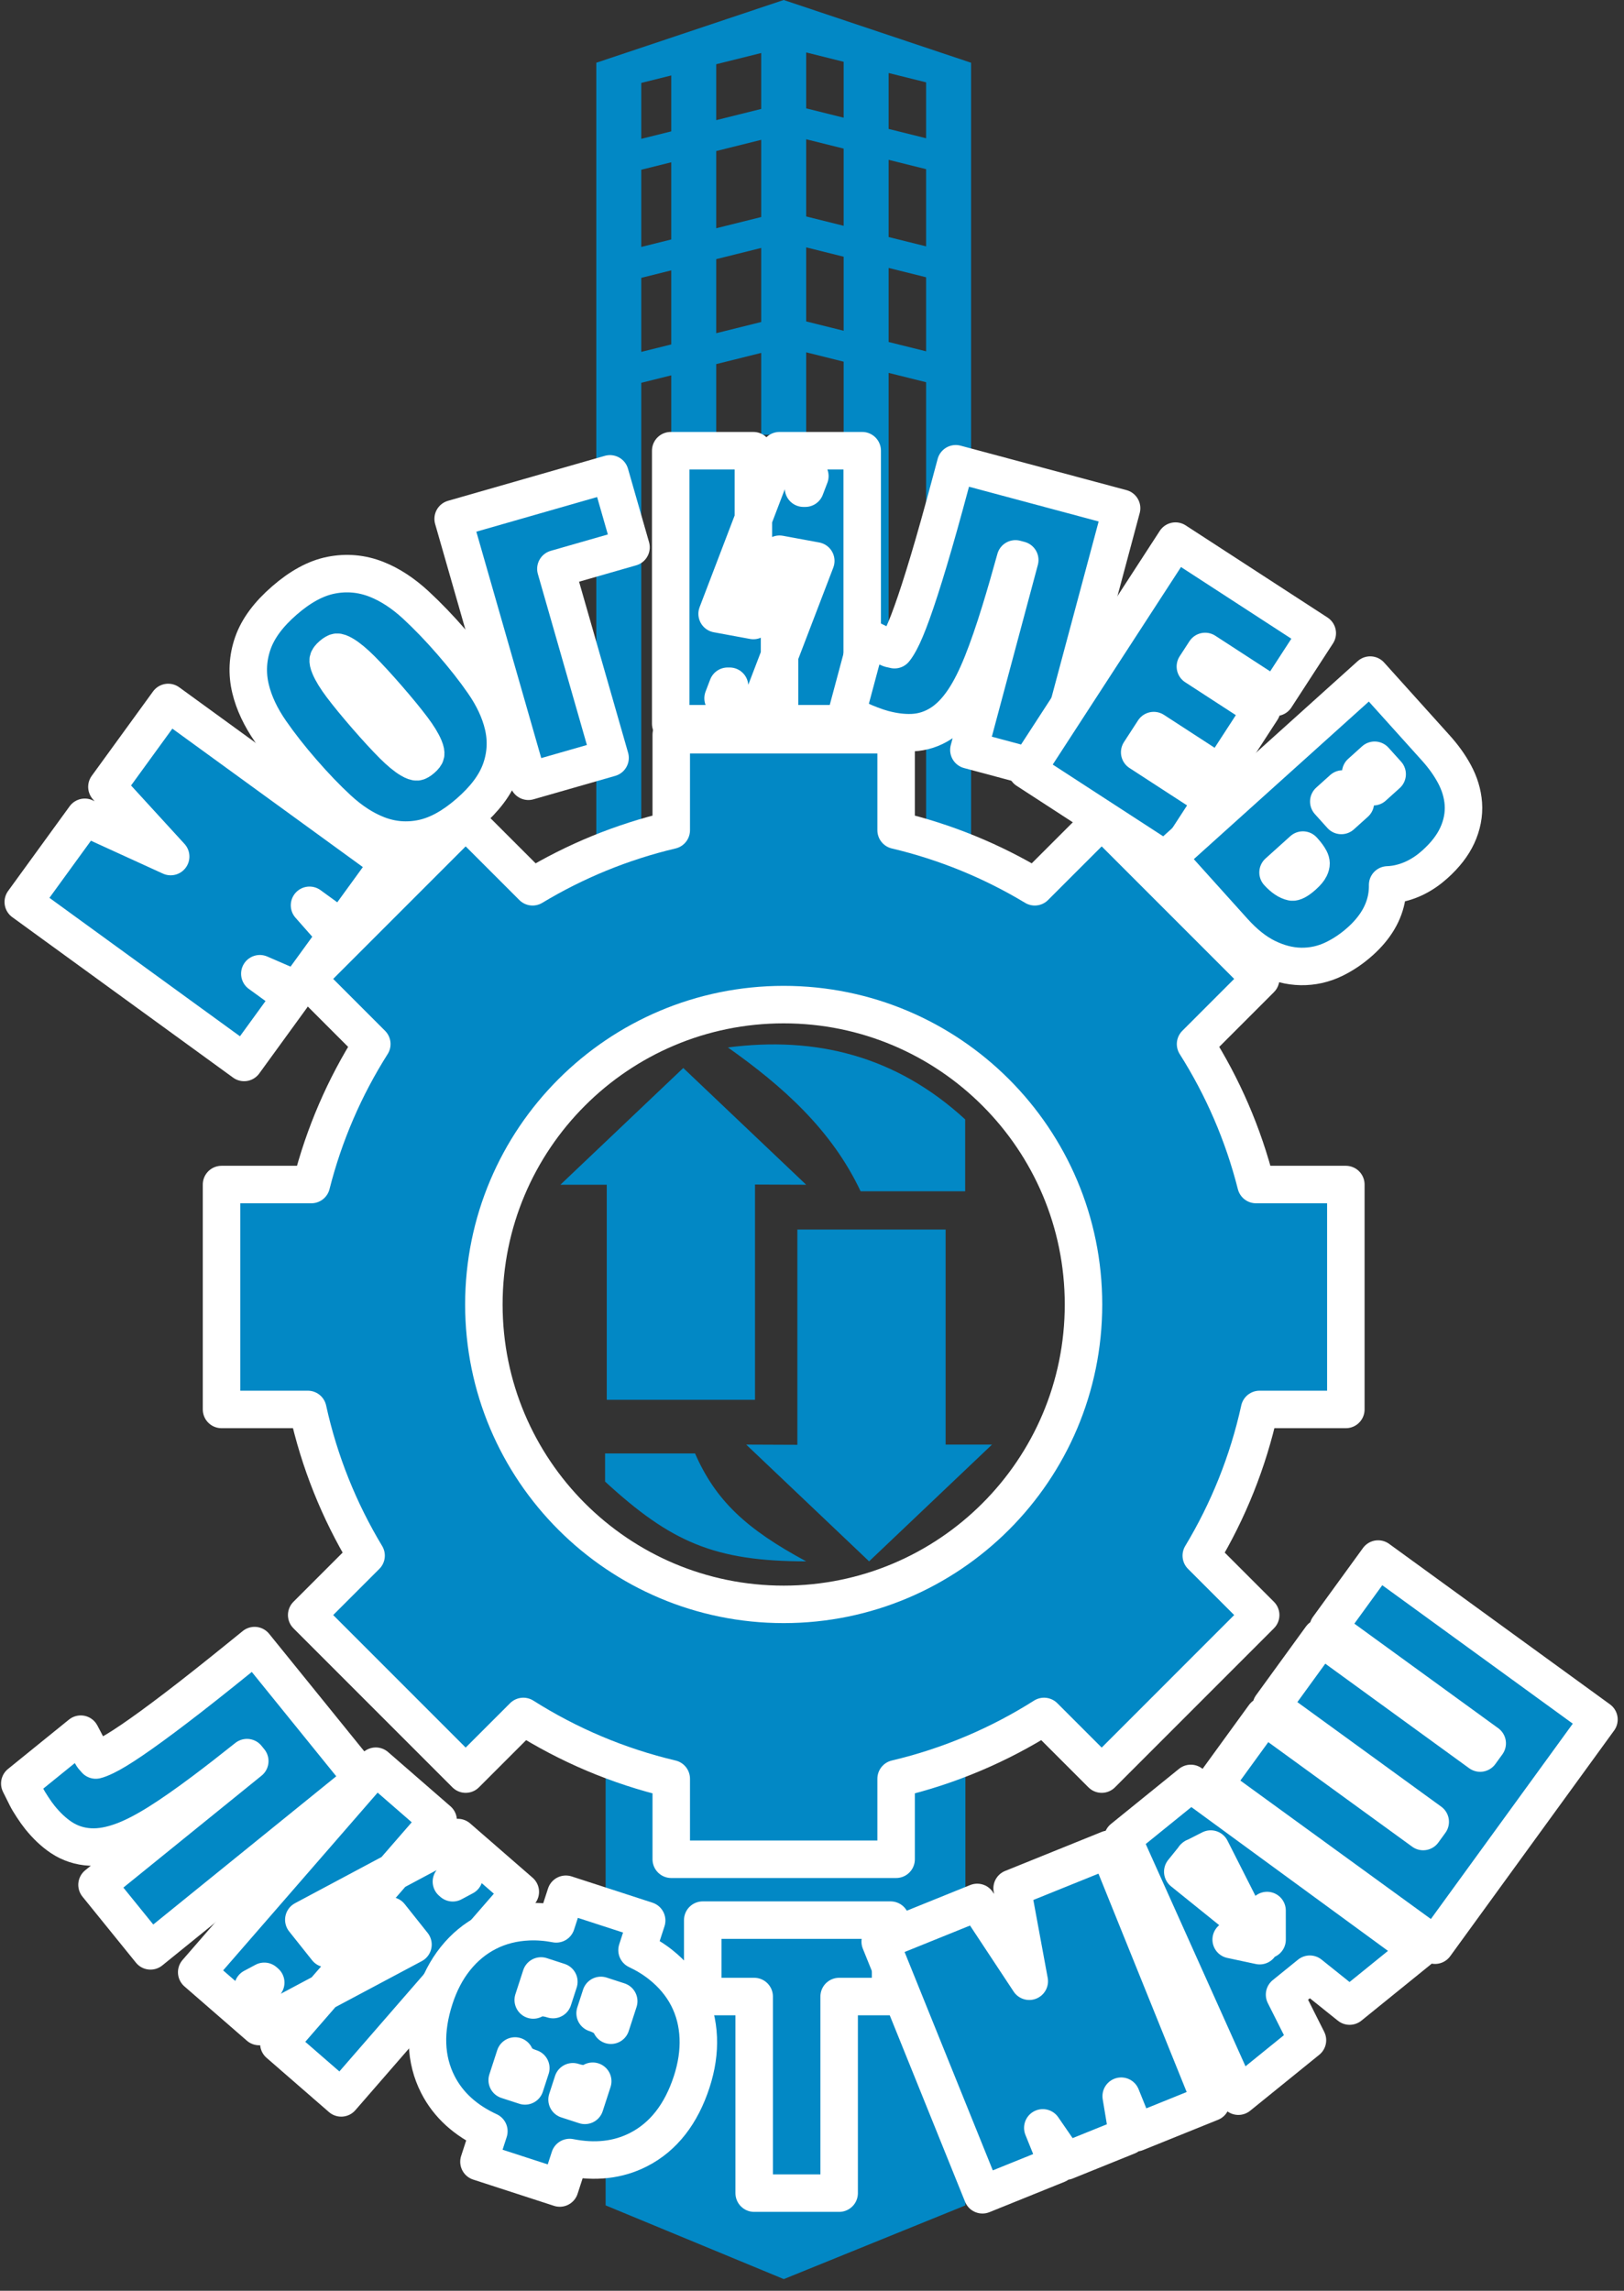 <?xml version="1.0" encoding="UTF-8"?>
<svg width="78px" height="110px" viewBox="0 0 78 110" version="1.1" xmlns="http://www.w3.org/2000/svg" xmlns:xlink="http://www.w3.org/1999/xlink">
    <rect x="0" y="0" width="78" height="110" fill="#333333" stroke="none"/>
    <g id="Page-1" stroke="none" stroke-width="1" fill="none" fill-rule="evenodd">
        <g id="Artboard-Copy-21" transform="translate(-267, -34)" fill="#0288C5">
            <g id="Group-43" transform="translate(269, 34)">
                <path d="M30.817,51.284 L36.72,56.89 L34.263,56.88 L34.263,67.218 L27.142,67.218 L27.142,56.89 L24.915,56.89 L30.817,51.284 Z M39.743,74.974 L33.84,69.368 L36.297,69.378 L36.297,59.04 L43.418,59.04 L43.418,69.368 L45.645,69.368 L39.743,74.974 Z M44.356,57.204 L39.334,57.204 C37.941,54.246 35.584,52.153 32.962,50.298 C37.182,49.75 41.03,50.7 44.356,53.751 L44.356,57.204 Z M27.062,69.792 L31.382,69.792 C32.374,72.056 33.84,73.424 36.72,74.974 C32.315,74.974 30.219,74.046 27.062,71.144 L27.062,69.792 Z" id="Combined-Shape"></path>
                <polygon id="Path-25" points="35.646 109.44 44.368 105.9 44.368 79.464 35.646 78.48 27.088 79.464 27.088 105.9"></polygon>
                <path d="M34.56,16.946 L32.4,17.484 L32.4,20.88 L30.24,20.88 L30.24,18.023 L28.8,18.382 L28.8,42.48 L26.64,42.48 L26.64,3.6 L26.64,3.013 L35.64,1.30618808e-12 L44.64,3.013 L44.64,3.903 L44.64,41.76 L42.48,41.76 L42.48,18.354 L40.68,17.906 L40.68,42.84 L38.52,42.84 L38.52,17.367 L36.72,16.918 L36.72,20.88 L34.56,20.88 L34.56,16.946 Z M34.56,15.462 L34.56,11.906 L32.4,12.444 L32.4,16 L34.56,15.462 Z M30.24,16.539 L30.24,12.983 L28.8,13.342 L28.8,16.898 L30.24,16.539 Z M36.72,15.434 L38.52,15.883 L38.52,12.327 L36.72,11.878 L36.72,15.434 Z M40.68,16.422 L42.48,16.87 L42.48,13.314 L40.68,12.866 L40.68,16.422 Z M34.56,10.422 L34.56,6.715 L32.4,7.253 L32.4,10.96 L34.56,10.422 Z M30.24,11.499 L30.24,7.792 L28.8,8.151 L28.8,11.858 L30.24,11.499 Z M36.72,10.394 L38.52,10.843 L38.52,7.136 L36.72,6.687 L36.72,10.394 Z M40.68,11.382 L42.48,11.83 L42.48,8.123 L40.68,7.675 L40.68,11.382 Z M42.48,3.954 L40.68,3.506 L40.68,6.191 L42.48,6.639 L42.48,3.954 Z M38.52,2.967 L36.72,2.518 L36.72,5.203 L38.52,5.652 L38.52,2.967 Z M34.56,2.546 L32.4,3.084 L32.4,5.769 L34.56,5.231 L34.56,2.546 Z M30.24,3.623 L28.8,3.982 L28.8,6.667 L30.24,6.308 L30.24,3.623 Z" id="Combined-Shape"></path>
                <path d="M7.906,40.265 L8.814,35.82 L13.823,35.82 L13.823,48.93 L9.932,48.93 L9.932,47.037 L9.51,48.93 L6.293,48.93 L5.871,47.037 L5.871,48.93 L1.98,48.93 L1.98,35.82 L7.006,35.82 L7.906,40.265 Z" id="Path" stroke="#FFFFFF" stroke-width="1.8" fill-rule="nonzero" stroke-linejoin="round" transform="translate(7.901, 42.375) rotate(-54) translate(-7.901, -42.375) "></path>
                <path d="M16.089,40.686 C15.093,40.686 14.266,40.516 13.611,40.154 C12.95,39.789 12.436,39.265 12.085,38.597 C11.76,37.979 11.555,37.259 11.464,36.44 C11.381,35.692 11.34,34.865 11.34,33.957 C11.34,33.07 11.381,32.248 11.464,31.491 C11.555,30.662 11.759,29.934 12.083,29.312 C12.432,28.641 12.942,28.111 13.598,27.735 C14.257,27.357 15.089,27.18 16.089,27.18 C17.089,27.18 17.921,27.357 18.58,27.735 C19.236,28.111 19.746,28.641 20.095,29.312 C20.419,29.934 20.623,30.662 20.714,31.491 C20.797,32.248 20.838,33.07 20.838,33.957 C20.838,34.865 20.797,35.692 20.714,36.44 C20.623,37.259 20.418,37.979 20.093,38.597 C19.742,39.265 19.228,39.789 18.567,40.154 C17.912,40.516 17.085,40.686 16.089,40.686 Z M16.089,37.254 C16.246,37.254 16.33,37.23 16.368,37.202 C16.412,37.17 16.47,37.081 16.526,36.911 C16.61,36.66 16.672,36.298 16.704,35.835 C16.739,35.324 16.757,34.698 16.757,33.957 C16.757,33.216 16.739,32.592 16.704,32.087 C16.672,31.628 16.61,31.265 16.525,31.006 C16.468,30.832 16.41,30.742 16.368,30.711 C16.33,30.683 16.246,30.659 16.089,30.659 C15.933,30.659 15.848,30.683 15.81,30.711 C15.768,30.742 15.71,30.832 15.653,31.006 C15.568,31.265 15.506,31.628 15.474,32.087 C15.439,32.592 15.421,33.216 15.421,33.957 C15.421,34.698 15.439,35.324 15.474,35.835 C15.506,36.298 15.568,36.66 15.652,36.911 C15.709,37.081 15.766,37.17 15.81,37.202 C15.848,37.23 15.933,37.254 16.089,37.254 Z" id="Combined-Shape" stroke="#FFFFFF" stroke-width="1.8" fill-rule="nonzero" stroke-linejoin="round" transform="translate(16.089, 33.933) rotate(-41) translate(-16.089, -33.933) "></path>
                <path d="M25.501,27.249 L25.501,36.69 L21.42,36.69 L21.42,23.58 L29.255,23.58 L29.255,27.249 L25.501,27.249 Z" id="Path" stroke="#FFFFFF" stroke-width="1.8" fill-rule="nonzero" stroke-linejoin="round" transform="translate(25.338, 30.135) rotate(-16) translate(-25.338, -30.135) "></path>
                <path d="M33.042,32.952 L32.95,32.952 L32.729,33.53 L32.854,33.443 L33.042,32.952 Z M36.676,23.442 L36.897,22.863 L36.784,22.941 L36.592,23.442 L36.676,23.442 Z M34.184,24.92 L34.184,29.796 L32.443,29.475 L34.184,24.92 Z M34.184,24.92 L35.437,21.642 L39.411,21.642 L39.411,34.752 L35.441,34.752 L35.441,31.48 L34.188,34.752 L30.214,34.752 L30.214,21.642 L34.184,21.642 L34.184,24.92 Z M35.441,31.48 L35.441,26.613 L37.182,26.934 L35.441,31.48 Z" id="Path" stroke="#FFFFFF" stroke-width="1.8" fill-rule="nonzero" stroke-linejoin="round"></path>
                <path d="M41.559,32.245 C41.602,32.157 41.656,31.997 41.708,31.774 C41.786,31.445 41.855,30.947 41.909,30.291 C41.966,29.612 42.01,28.742 42.041,27.685 C42.073,26.623 42.088,25.315 42.088,23.76 L42.088,22.86 L50.335,22.86 L50.335,35.97 L46.254,35.97 L46.254,26.529 L46.04,26.529 C46.033,27.501 46.015,28.374 45.986,29.147 C45.949,30.163 45.886,31.037 45.799,31.771 C45.707,32.535 45.577,33.175 45.401,33.694 C45.212,34.256 44.962,34.719 44.64,35.077 C44.3,35.455 43.885,35.725 43.406,35.874 C42.992,36.003 42.531,36.065 42.022,36.065 C41.841,36.065 41.634,36.052 41.4,36.028 C41.162,36.004 40.982,35.979 40.845,35.948 L40.14,35.792 L40.14,32.024 L41.217,32.239 C41.231,32.242 41.257,32.245 41.291,32.248 C41.336,32.251 41.367,32.253 41.357,32.253 C41.429,32.253 41.496,32.25 41.559,32.245 Z" id="Path" stroke="#FFFFFF" stroke-width="1.8" fill-rule="nonzero" stroke-linejoin="round" transform="translate(45.238, 29.462) rotate(15) translate(-45.238, -29.462) "></path>
                <path d="M54.301,30.849 L54.301,31.71 L58.103,31.71 L58.103,35.379 L54.301,35.379 L54.301,36.621 L58.499,36.621 L58.499,40.29 L50.22,40.29 L50.22,27.18 L58.34,27.18 L58.34,30.849 L54.301,30.849 Z" id="Path" stroke="#FFFFFF" stroke-width="1.8" fill-rule="nonzero" stroke-linejoin="round" transform="translate(54.359, 33.735) rotate(33) translate(-54.359, -33.735) "></path>
                <path d="M65.468,39.78 C65.603,39.897 65.729,40.027 65.845,40.169 C66.356,40.797 66.601,41.604 66.601,42.559 C66.601,43.086 66.532,43.593 66.392,44.077 C66.237,44.613 65.968,45.088 65.592,45.493 C65.218,45.895 64.742,46.209 64.174,46.436 C63.61,46.662 62.941,46.77 62.169,46.77 L57.42,46.77 L57.42,33.66 L62.137,33.66 C62.671,33.66 63.171,33.715 63.638,33.827 C64.155,33.951 64.613,34.164 65.003,34.467 C65.411,34.785 65.726,35.204 65.943,35.71 C66.153,36.201 66.253,36.774 66.253,37.427 C66.253,38.207 66.064,38.903 65.68,39.494 C65.614,39.594 65.544,39.69 65.468,39.78 Z M61.501,37.14 L61.501,36.239 L60.601,36.239 L60.601,37.139 L61.425,37.139 C61.451,37.139 61.476,37.139 61.501,37.14 Z M61.501,38.293 C61.424,38.298 61.341,38.301 61.25,38.301 L60.601,38.301 L60.601,39.201 L61.501,39.201 L61.501,38.293 Z M61.501,43.291 C61.866,43.289 62.123,43.218 62.293,43.096 C62.359,43.048 62.425,42.872 62.425,42.48 C62.425,42.263 62.399,42.106 62.359,42.009 C62.322,41.918 62.281,41.86 62.239,41.823 C62.194,41.785 62.139,41.757 62.062,41.737 C61.925,41.703 61.765,41.685 61.583,41.685 L61.501,41.685 L61.501,43.291 Z" id="Combined-Shape" stroke="#FFFFFF" stroke-width="1.8" fill-rule="nonzero" stroke-linejoin="round" transform="translate(62.011, 40.215) rotate(48) translate(-62.011, -40.215) "></path>
                <path d="M3.399,88.405 C3.442,88.317 3.496,88.157 3.548,87.934 C3.626,87.605 3.695,87.107 3.749,86.451 C3.806,85.772 3.85,84.902 3.881,83.845 C3.913,82.783 3.928,81.475 3.928,79.92 L3.928,79.02 L12.175,79.02 L12.175,92.13 L8.094,92.13 L8.094,82.689 L7.88,82.689 C7.873,83.661 7.855,84.534 7.826,85.307 C7.789,86.323 7.726,87.197 7.639,87.931 C7.547,88.695 7.417,89.335 7.241,89.854 C7.052,90.416 6.802,90.879 6.48,91.237 C6.14,91.615 5.725,91.885 5.246,92.034 C4.832,92.163 4.371,92.225 3.862,92.225 C3.681,92.225 3.474,92.212 3.24,92.188 C3.002,92.164 2.822,92.139 2.685,92.108 L1.98,91.952 L1.98,88.184 L3.057,88.399 C3.071,88.402 3.097,88.405 3.131,88.408 C3.176,88.411 3.207,88.413 3.197,88.413 C3.269,88.413 3.336,88.41 3.399,88.405 Z" id="Path" stroke="#FFFFFF" stroke-width="1.8" fill-rule="nonzero" stroke-linejoin="round" transform="translate(7.078, 85.622) rotate(51) translate(-7.078, -85.622) "></path>
                <path d="M13.448,97.53 L13.356,97.53 L13.135,98.108 L13.26,98.022 L13.448,97.53 Z M17.082,88.02 L17.303,87.441 L17.189,87.519 L16.998,88.02 L17.082,88.02 Z M14.59,89.498 L14.59,94.375 L12.849,94.053 L14.59,89.498 Z M14.59,89.498 L15.843,86.22 L19.817,86.22 L19.817,99.33 L15.847,99.33 L15.847,96.058 L14.594,99.33 L10.62,99.33 L10.62,86.22 L14.59,86.22 L14.59,89.498 Z M15.847,96.058 L15.847,91.191 L17.588,91.513 L15.847,96.058 Z" id="Path" stroke="#FFFFFF" stroke-width="1.8" fill-rule="nonzero" stroke-linejoin="round" transform="translate(15.219, 92.775) rotate(41) translate(-15.219, -92.775) "></path>
                <path d="M22.991,103.226 C21.761,103.081 20.744,102.625 19.968,101.849 C19.01,100.892 18.54,99.576 18.54,97.957 C18.54,97.188 18.658,96.482 18.899,95.843 C19.144,95.191 19.504,94.625 19.976,94.153 C20.45,93.679 21.028,93.317 21.701,93.067 C22.104,92.917 22.534,92.814 22.991,92.756 L22.991,91.26 L27.072,91.26 L27.072,92.756 C27.529,92.814 27.959,92.917 28.362,93.067 C29.033,93.316 29.609,93.674 30.083,94.141 C30.558,94.61 30.92,95.178 31.165,95.837 C31.405,96.481 31.523,97.189 31.523,97.957 C31.523,99.576 31.053,100.892 30.095,101.849 C29.319,102.625 28.302,103.081 27.072,103.226 L27.072,104.766 L22.991,104.766 L22.991,103.226 Z M23.07,96.573 C23.151,96.489 23.247,96.421 23.365,96.367 C23.514,96.298 23.714,96.26 23.97,96.26 L23.97,95.36 L23.07,95.36 L23.07,96.573 Z M23.07,99.4 L23.07,100.619 L23.97,100.619 L23.97,99.719 C23.511,99.719 23.24,99.61 23.07,99.4 Z M26.993,96.573 L26.993,95.36 L26.093,95.36 L26.093,96.26 C26.349,96.26 26.549,96.298 26.698,96.367 C26.816,96.421 26.912,96.489 26.993,96.573 Z M26.993,99.4 C26.823,99.61 26.552,99.719 26.093,99.719 L26.093,100.619 L26.993,100.619 L26.993,99.4 Z" id="Combined-Shape" stroke="#FFFFFF" stroke-width="1.8" fill-rule="nonzero" stroke-linejoin="round" transform="translate(25.032, 98.013) rotate(18) translate(-25.032, -98.013) "></path>
                <path d="M34.223,95.871 L31.752,95.871 L31.752,92.202 L40.775,92.202 L40.775,95.871 L38.304,95.871 L38.304,105.312 L34.223,105.312 L34.223,95.871 Z" id="Path" stroke="#FFFFFF" stroke-width="1.8" fill-rule="nonzero" stroke-linejoin="round"></path>
                <path d="M48.226,94.985 L49.134,90.54 L54.143,90.54 L54.143,103.65 L50.252,103.65 L50.252,101.757 L49.83,103.65 L46.613,103.65 L46.191,101.757 L46.191,103.65 L42.3,103.65 L42.3,90.54 L47.326,90.54 L48.226,94.985 Z" id="Path" stroke="#FFFFFF" stroke-width="1.8" fill-rule="nonzero" stroke-linejoin="round" transform="translate(48.221, 97.095) rotate(-22) translate(-48.221, -97.095) "></path>
                <path d="M58.464,96.218 L56.903,96.218 L56.381,98.61 L52.111,98.61 L55.581,85.5 L59.786,85.5 L63.256,98.61 L58.986,98.61 L58.464,96.218 Z M57.678,92.549 L56.575,92.549 L57.455,93.638 L57.684,92.573 L57.912,93.638 L58.792,92.549 L57.689,92.549 L58.548,88.553 L57.699,88.371 L57.699,88.364 L57.684,88.368 L57.668,88.364 L57.668,88.371 L56.819,88.553 L57.678,92.549 Z" id="Combined-Shape" stroke="#FFFFFF" stroke-width="1.8" fill-rule="nonzero" stroke-linejoin="round" transform="translate(57.684, 92.055) rotate(-39) translate(-57.684, -92.055) "></path>
                <path d="M62.941,87.021 L63.517,87.021 L63.517,77.58 L67.598,77.58 L67.598,87.021 L68.174,87.021 L68.174,77.58 L72.255,77.58 L72.255,90.69 L58.86,90.69 L58.86,77.58 L62.941,77.58 L62.941,87.021 Z" id="Path" stroke="#FFFFFF" stroke-width="1.8" fill-rule="nonzero" stroke-linejoin="round" transform="translate(65.557, 84.135) rotate(-54) translate(-65.557, -84.135) "></path>
                <path d="M55.422,50.135 C56.723,52.189 57.713,54.459 58.326,56.88 L62.64,56.88 L62.64,67.68 L58.496,67.68 C57.944,70.196 56.987,72.559 55.697,74.7 L58.55,77.553 L50.914,85.19 L48.145,82.422 C45.99,83.787 43.596,84.81 41.04,85.414 L41.04,89.28 L30.24,89.28 L30.24,85.414 C27.684,84.81 25.29,83.787 23.135,82.422 L20.366,85.19 L12.73,77.553 L15.583,74.7 C14.293,72.559 13.336,70.196 12.784,67.68 L8.64,67.68 L8.64,56.88 L12.954,56.88 C13.567,54.459 14.557,52.189 15.858,50.135 L12.73,47.006 L20.366,39.37 L23.58,42.583 C25.618,41.355 27.859,40.429 30.24,39.866 L30.24,35.28 L41.04,35.28 L41.04,39.866 C43.421,40.429 45.662,41.355 47.7,42.583 L50.914,39.37 L58.55,47.006 L55.422,50.135 Z M35.64,77.04 C43.593,77.04 50.04,70.593 50.04,62.64 C50.04,54.687 43.593,48.24 35.64,48.24 C27.687,48.24 21.24,54.687 21.24,62.64 C21.24,70.593 27.687,77.04 35.64,77.04 Z" id="Combined-Shape" stroke="#FFFFFF" stroke-width="1.8" stroke-linejoin="round"></path>
            </g>
        </g>
    </g>
</svg>